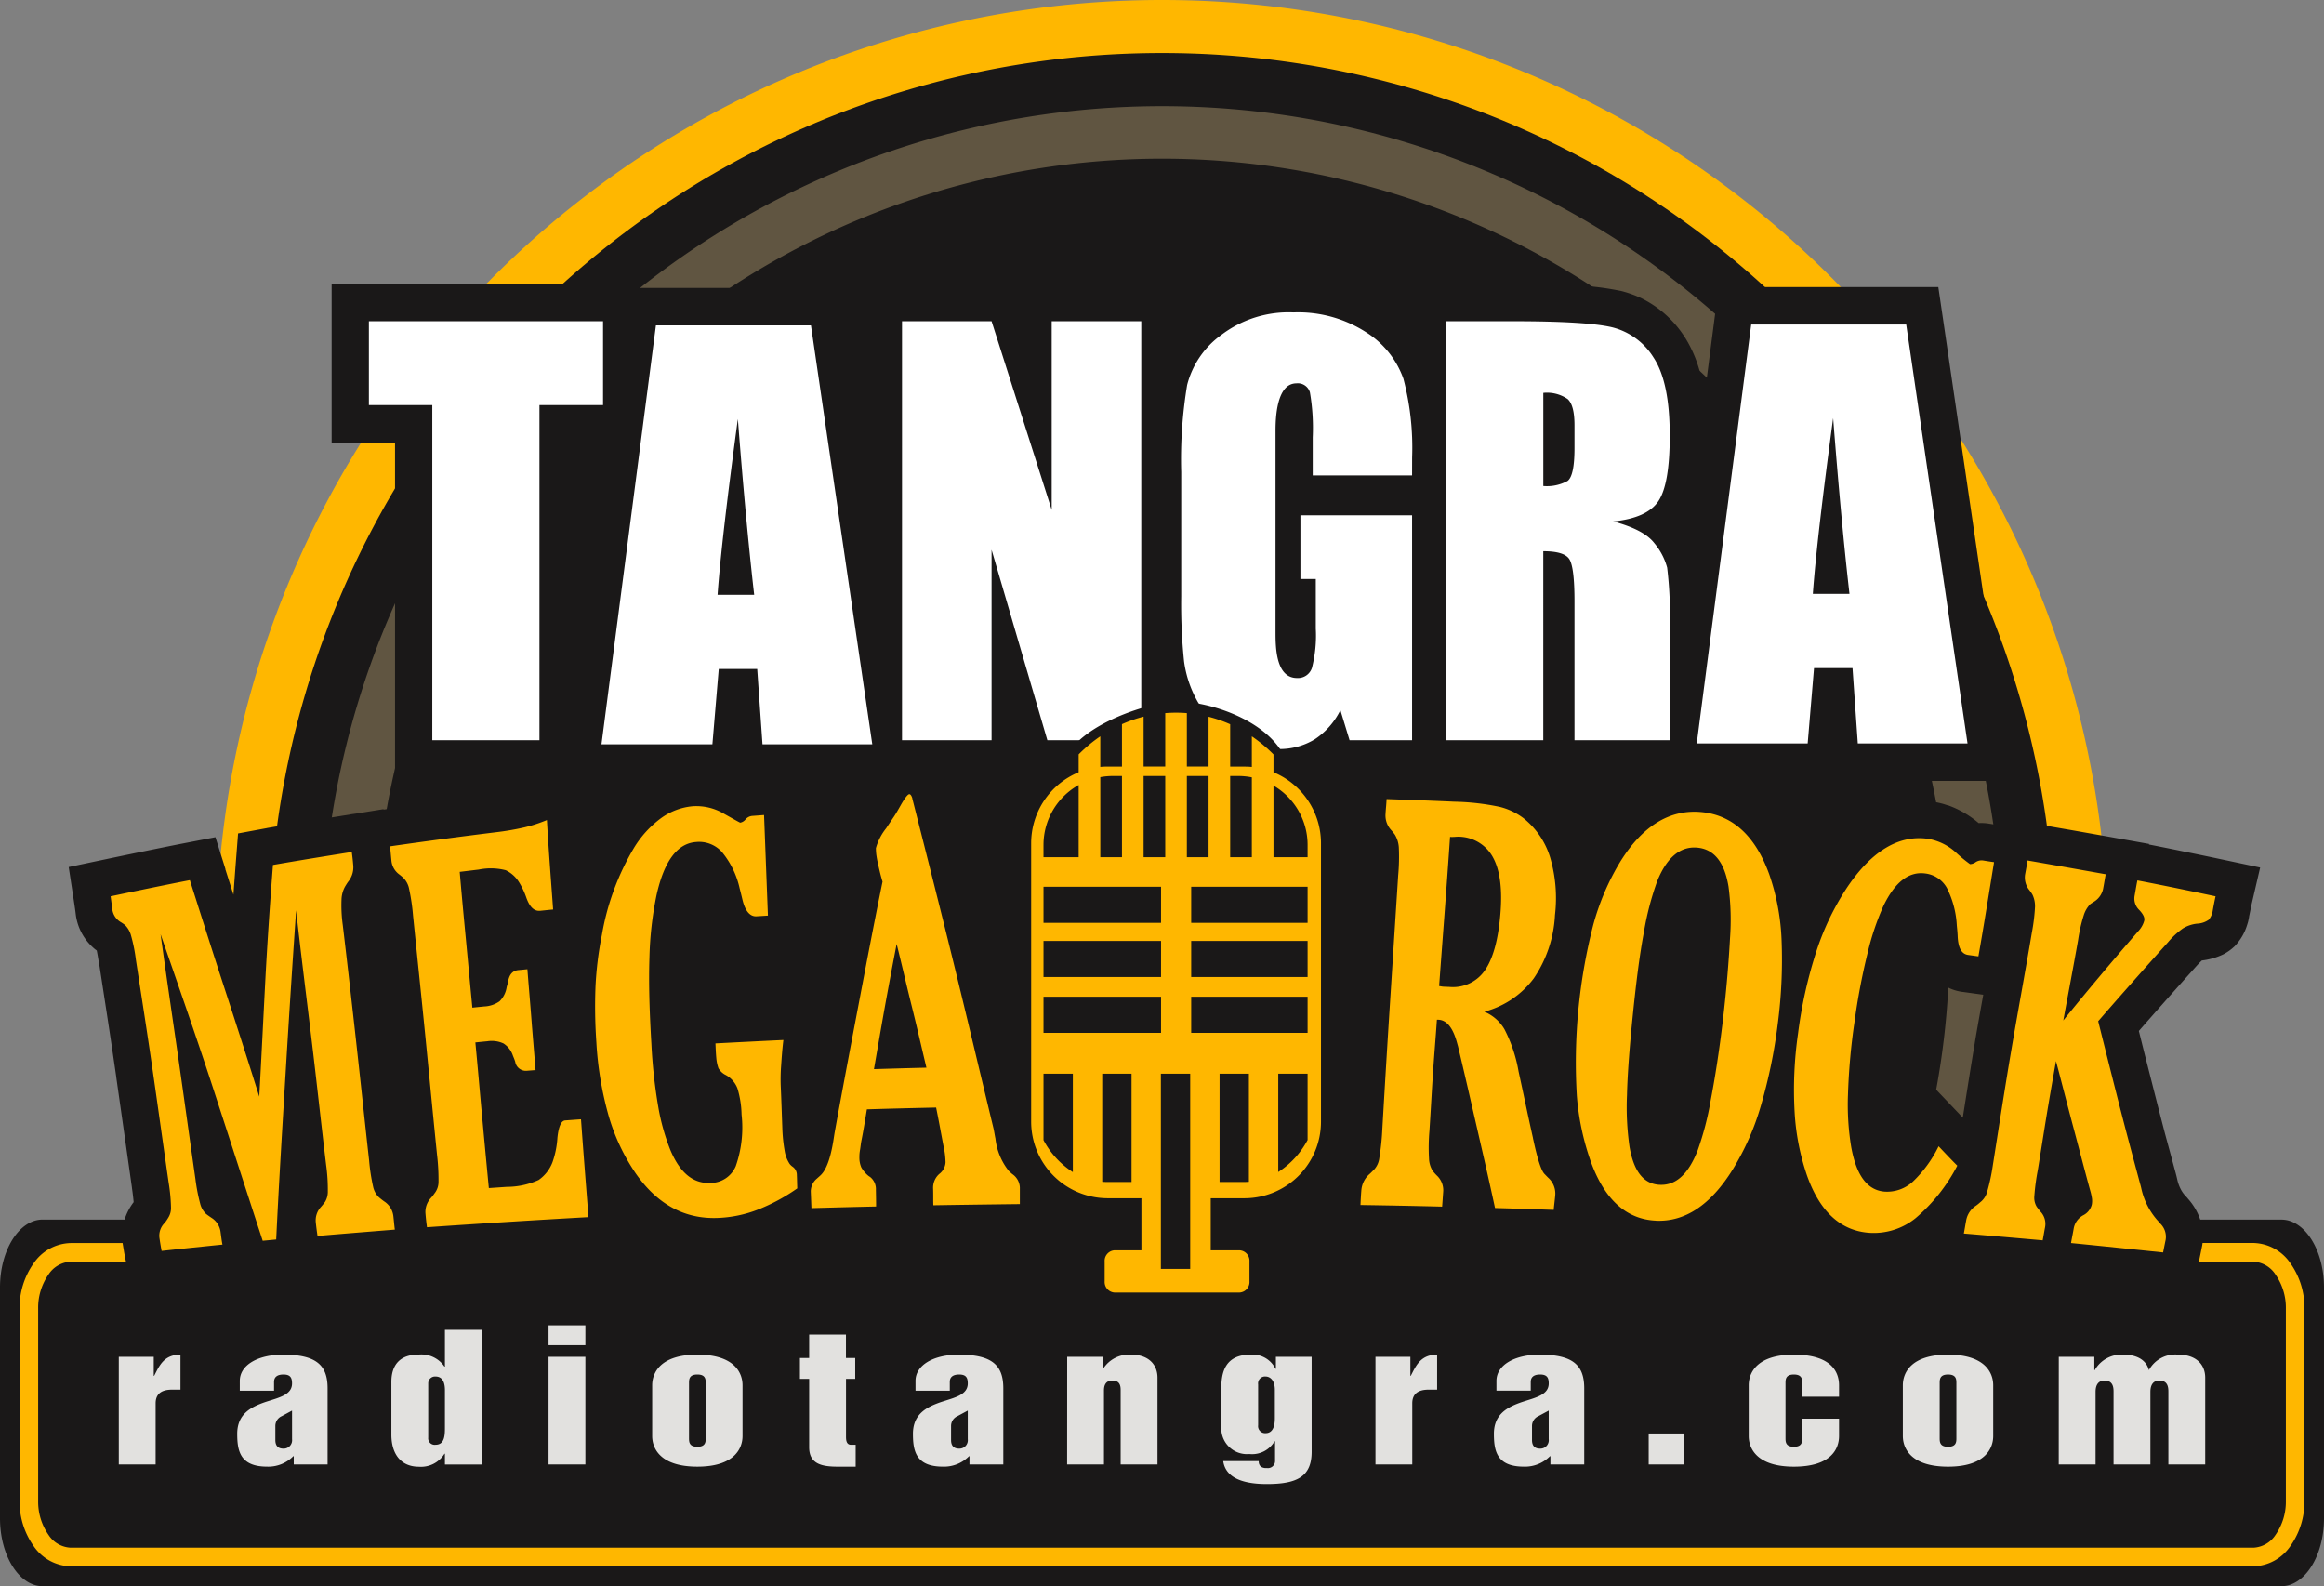 <svg xmlns="http://www.w3.org/2000/svg" xmlns:xlink="http://www.w3.org/1999/xlink" id="Vector_Smart_Object" data-name="Vector Smart Object" width="274" height="187" viewBox="0 0 274 187"><rect x="0" y="0" width="274" height="187" fill="#808080" stroke="none"/><defs><clipPath id="clip-path"><rect id="Rectangle_3" data-name="Rectangle 3" width="274" height="187" fill="none"></rect></clipPath></defs><g id="Group_6" data-name="Group 6"><g id="Group_5" data-name="Group 5" clip-path="url(#clip-path)"><path id="Path_9" data-name="Path 9" d="M137,0A111.49,111.49,0,0,1,220.03,185.922H53.975A111.49,111.49,0,0,1,137,0" fill="#ffb700" fill-rule="evenodd"></path><path id="Path_10" data-name="Path 10" d="M137,6.256a105.236,105.236,0,0,1,74.446,179.667H62.555A105.238,105.238,0,0,1,137,6.256" fill="#1a1818" fill-rule="evenodd"></path><path id="Path_11" data-name="Path 11" d="M137,18.768a92.768,92.768,0,0,1,87.047,125.014h44.928c2.764,0,5.025,3.6,5.025,8V179c0,4.4-2.261,8-5.025,8H5.027C2.261,187,0,183.4,0,179V151.777c0-4.4,2.261-8,5.027-8H49.955A92.773,92.773,0,0,1,137,18.768" fill="#1a1818" fill-rule="evenodd"></path><path id="Path_12" data-name="Path 12" d="M8.309,146.542H36.922v2.207H8.3v0a3.307,3.307,0,0,0-2.575,1.5A6.845,6.845,0,0,0,4.5,154.284h0v22.641h0a6.835,6.835,0,0,0,1.225,4.026A3.3,3.3,0,0,0,8.3,182.457v0H265.7v0a3.3,3.3,0,0,0,2.575-1.5,6.841,6.841,0,0,0,1.227-4.033h0V154.277h0a6.85,6.85,0,0,0-1.227-4.026,3.3,3.3,0,0,0-2.579-1.507v0H237.1v-2.207H265.7v0a5.433,5.433,0,0,1,4.339,2.394,9.067,9.067,0,0,1,1.657,5.336h0V176.92h0a9.084,9.084,0,0,1-1.657,5.343,5.437,5.437,0,0,1-4.334,2.392v0H8.3v0a5.429,5.429,0,0,1-4.338-2.395,9.054,9.054,0,0,1-1.654-5.336h0V154.284h0a9.056,9.056,0,0,1,1.655-5.343A5.434,5.434,0,0,1,8.3,146.547v0Z" fill="#ffb700"></path><path id="Path_13" data-name="Path 13" d="M14.007,172.65h4.342v-7.209c0-.875.43-1.61,1.919-1.61h1.01V159.7c-1.969,0-2.5,1.332-3.1,2.5h-.05v-2.244H14.007Zm20.626,0h3.989v-8.976c0-2.742-1.339-3.974-5.25-3.974-2.98,0-5.1,1.233-5.1,3.1v1.151h4.038v-1.032c0-.536.33-.873,1.111-.873.808,0,1.01.377,1.01,1.052,0,1.371-1.564,1.668-3.18,2.2-1.591.556-3.283,1.351-3.283,3.735,0,2.045.354,3.875,3.534,3.875a4.132,4.132,0,0,0,3.081-1.233h.05Zm-.2-2.978a.991.991,0,0,1-1.01,1.112c-.606,0-.959-.3-.959-1.013v-1.689a1.261,1.261,0,0,1,.757-1.132l1.211-.655ZM56.8,156.779H52.456v4.33H52.4a3.288,3.288,0,0,0-3.1-1.41c-2.121,0-3.156,1.192-3.156,3.218v6.2c0,2.384,1.187,3.8,3.231,3.8a3.253,3.253,0,0,0,3.03-1.532h.051v1.271H56.8ZM52.456,168.26c0,.875,0,2.067-1.111,2.067a.763.763,0,0,1-.859-.834v-6.436a.805.805,0,0,1,.859-.776c.909,0,1.111.836,1.111,1.61Zm12.217,4.39h4.343V159.958H64.673Zm0-14.063h4.343v-2.343H64.673Zm12.219,10.707c0,1.489.985,3.616,5.328,3.616s5.325-2.127,5.325-3.616v-5.979c0-1.492-.984-3.617-5.325-3.617s-5.328,2.125-5.328,3.617Zm6.311.237c0,.438,0,1.033-.984,1.033s-.985-.595-.985-1.033v-6.455c0-.438,0-1.032.985-1.032s.984.594.984,1.032ZM95.4,170.625c0,1.985,1.515,2.286,3.383,2.286h2.1v-2.584h-.557c-.581,0-.581-.655-.581-.974V162.56h1.086V160.1H99.738v-2.763H95.4V160.1H94.312v2.461H95.4ZM114.3,172.65h3.99v-8.976c0-2.742-1.338-3.974-5.251-3.974-2.979,0-5.1,1.233-5.1,3.1v1.151h4.04v-1.032c0-.536.328-.873,1.11-.873.808,0,1.01.377,1.01,1.052,0,1.371-1.564,1.668-3.18,2.2-1.59.556-3.283,1.351-3.283,3.735,0,2.045.354,3.875,3.535,3.875a4.132,4.132,0,0,0,3.08-1.233h.049Zm-.2-2.978a.991.991,0,0,1-1.01,1.112c-.606,0-.959-.3-.959-1.013v-1.689a1.261,1.261,0,0,1,.757-1.132l1.211-.655Zm11.714,2.978h4.343v-8.679c0-.3,0-1.214.985-1.214s.984.757.984,1.214v8.679h4.343V162.422c0-1.53-1.035-2.722-3.1-2.722a3.621,3.621,0,0,0-3.308,1.668h-.049v-1.41h-4.191Zm28.828-12.692h-4.214v1.41h-.051a3,3,0,0,0-2.927-1.668c-3,0-3.459,2.067-3.459,3.991V168.4a3.03,3.03,0,0,0,3.308,3.02,3.071,3.071,0,0,0,2.978-1.511l.052.041v2.244a.84.84,0,0,1-.961.877,1.126,1.126,0,0,1-.708-.16.808.808,0,0,1-.253-.657h-4.188c.3,2.168,2.725,2.7,5.15,2.7,3.583,0,5.274-.894,5.274-3.8Zm-6.308,3.256a.819.819,0,0,1,.884-.933c.476,0,1.086.377,1.086,1.569v3.3c0,.437,0,1.808-1.086,1.808a.828.828,0,0,1-.884-.933Zm13.835,9.436h4.338v-7.209c0-.875.429-1.61,1.918-1.61h1.013V159.7c-1.97,0-2.5,1.332-3.107,2.5h-.047v-2.244h-4.115Zm20.624,0h3.987v-8.976c0-2.742-1.335-3.974-5.248-3.974-2.978,0-5.1,1.233-5.1,3.1v1.151h4.042v-1.032c0-.536.326-.873,1.107-.873.811,0,1.013.377,1.013,1.052,0,1.371-1.566,1.668-3.18,2.2-1.592.556-3.283,1.351-3.283,3.735,0,2.045.352,3.875,3.532,3.875a4.13,4.13,0,0,0,3.081-1.233h.051Zm-.2-2.978a.991.991,0,0,1-1.013,1.112c-.605,0-.957-.3-.957-1.013v-1.689a1.264,1.264,0,0,1,.755-1.132l1.214-.655Zm15.98-.677h-4.193v3.655h4.193Zm7.6.3c0,1.489.983,3.616,5.325,3.616,4.416,0,5.325-2.127,5.325-3.616v-2.047h-4.342v2.284c0,.438,0,1.033-.983,1.033s-.987-.595-.987-1.033v-6.455c0-.438,0-1.032.987-1.032s.983.594.983,1.032v1.588h4.342v-1.349c0-1.569-.909-3.617-5.325-3.617-4.343,0-5.325,2.125-5.325,3.617Zm18.173,0c0,1.489.987,3.616,5.33,3.616S235,170.784,235,169.295v-5.979c0-1.492-.983-3.617-5.325-3.617s-5.33,2.125-5.33,3.617Zm6.312.237c0,.438,0,1.033-.983,1.033s-.987-.595-.987-1.033v-6.455c0-.438,0-1.032.987-1.032s.983.594.983,1.032Zm12.067,3.119h4.343v-8.522c0-.3,0-1.371,1.06-1.371s1.06.916,1.06,1.371v8.522h4.343v-8.522c0-.3,0-1.371,1.06-1.371s1.06.916,1.06,1.371v8.522h4.343V162.422c0-1.569-1.086-2.722-3.18-2.722a3.537,3.537,0,0,0-3.459,1.828c-.352-1.332-1.618-1.828-3-1.828a3.628,3.628,0,0,0-3.386,1.828h-.047v-1.569h-4.192Z" fill="#e2e1df"></path><path id="Path_14" data-name="Path 14" d="M137.005,12.518a99.033,99.033,0,0,1,93.662,131.27h-6.617a92.828,92.828,0,1,0-174.092,0H43.342a99.036,99.036,0,0,1,93.663-131.27" fill="#605541" fill-rule="evenodd"></path><path id="Path_15" data-name="Path 15" d="M229.084,37.62l7.231,49.39.738,5.052h-42l.047-.388H165.455v-.017H155.89l-.124.052a11.8,11.8,0,0,1-1.631.563,13.265,13.265,0,0,1-3.429.443h-.013V92.7a14.727,14.727,0,0,1-4.051-.553l-.622-.208h-.013a15.375,15.375,0,0,1-3.09-1.432l-.017-.017a16.867,16.867,0,0,1-3.072-2.4c-.309-.306-.6-.622-.88-.948v4.533h-31.1l.071.488h-42l.063-.488H46.573V52.167H39.1V33.474H75.49v.471H99.4l.554,3.776,2,13.668V33.456h37v4.759a19.435,19.435,0,0,1,2.27-2.13l0-.009a15.637,15.637,0,0,1,5.218-2.781,20.124,20.124,0,0,1,6.059-.878,22.287,22.287,0,0,1,5.84.735,16.9,16.9,0,0,1,5.171,2.363l.013.009c.408.277.794.565,1.159.855.223.178.481.4.781.68v-3.6h12.959q4.248,0,7.437.192a32.607,32.607,0,0,1,5.137.628l.013,0h.017a12.69,12.69,0,0,1,1.275.379,12.14,12.14,0,0,1,1.245.516,12.734,12.734,0,0,1,5.055,4.528l.017.018A14.987,14.987,0,0,1,200.676,45c.112.531.2,1.085.284,1.657l1.163-8.966.5-3.846h25.906Zm-2.193,45.613-5.939-40.56H210.31l-5.274,40.56h4.051l.408-4.83.335-3.97h-.82l.343-4.724q.245-3.385.854-8.649.566-4.917,1.575-12.349l8.72.241c.373,4.707.687,8.5.949,11.293.287,3.108.605,6.193.961,9.274l.567,4.914H222.5l.287,4.022.335,4.778ZM198.969,61.971l.026-.214-.09.125ZM66.7,43.338V42.267H47.885v1.071h7.477V82.845H59.2V43.338h7.5Zm4.42,8.829H67.992V76.236ZM97.756,83.334l-5.938-40.56H81.177L75.9,83.334h4.053l.406-4.83.334-3.97h-.818l.342-4.724q.245-3.385.854-8.649.57-4.923,1.577-12.349l8.72.241c.368,4.693.684,8.483.945,11.293.287,3.108.608,6.193.962,9.274l.567,4.914H93.37l.283,4.022.337,4.778Zm32.4-.489V42.285H128.39V60.112l-8.565,1.346-6.111-19.174h-2.973v40.56h1.77V64.81l8.6-1.242,5.646,19.276Zm29-31.206h2.883c-.038-.958-.094-1.822-.18-2.589a16.36,16.36,0,0,0-.579-3.043,5.436,5.436,0,0,0-1.519-2.273c-.086-.081-.274-.236-.553-.459-.2-.163-.421-.323-.644-.476h0l-.013-.007a8.1,8.1,0,0,0-2.429-1.1c.06.037.12.075.18.115a5.756,5.756,0,0,1,2.3,3.107l.017.069a11.543,11.543,0,0,1,.4,2.342v.052l.03.408v.035q.084,1.3.086,3.656h.017v.167Zm-9.522-9.965q.18-.11.36-.207a8.917,8.917,0,0,0-.961.241,6.983,6.983,0,0,0-2.335,1.23h-.017a8.628,8.628,0,0,0-1.759,1.848,4.355,4.355,0,0,0-.678,1.524,24.93,24.93,0,0,0-.438,3.532q-.155,2.31-.154,5.815V70.328h-.017c0,2.2.06,4.085.171,5.641l.051.764c.026.255.047.469.069.631l.017.017.008.056h-.013a8.628,8.628,0,0,0,.661,2.283c.047.112.12.26.21.437l-.017.009c.034.063.112.2.249.435v.017l.009.013,0,0a5.783,5.783,0,0,0,.944,1.221,7.873,7.873,0,0,0,1.442,1.111v-.007a6.879,6.879,0,0,0,1.335.639V83.6c.107.036-.047-.025.262.065a6.02,6.02,0,0,0,1.515.241,6,6,0,0,1-1.06-.573v-.017a5.9,5.9,0,0,1-2.232-2.856l-.017-.069a10.169,10.169,0,0,1-.5-2.267V78.07l-.034-.34v-.052c-.077-.844-.116-1.884-.116-3.113h-.017V50.8h.017a32.223,32.223,0,0,1,.249-4.622h0c.051-.345.1-.608.15-.793v-.017a6.622,6.622,0,0,1,.3-.921l.043-.086a5.736,5.736,0,0,1,2.283-2.7Zm.36-.207a5.938,5.938,0,0,1,2.489-.678Zm5.5,6.077.013-.034c-.009.03-.009.013-.013.034m3.24,32.829a6.774,6.774,0,0,1-.927,1.649l4.274.392V65.162h-2.566v8.946h-.017q0,1.979-.129,3.315a11.665,11.665,0,0,1-.6,2.9ZM177.56,42.285h-3.313v40.56h3.313V42.285Zm11.466.579a23.624,23.624,0,0,0-3.5-.41c.193.069.378.142.558.224a7.382,7.382,0,0,1,1.7,1.111l.017.018.009.007a6.562,6.562,0,0,1,1.866,3.273,12.186,12.186,0,0,1,.352,3.051v2.707a13.056,13.056,0,0,1-.8,5.069,6.267,6.267,0,0,1-.644,1.137,5.3,5.3,0,0,1-1.176,1.2l0-.006-.038.029a6.749,6.749,0,0,1-1.708.884,6.786,6.786,0,0,1,1.12.529v-.007a5.926,5.926,0,0,1,1.034.776,5.575,5.575,0,0,1,.91,1.088l.034.06h0a5.925,5.925,0,0,1,.425.844l.6-7.352a5.293,5.293,0,0,0,2.129-.511,5.265,5.265,0,0,0,.292-1.171,25.024,25.024,0,0,0,.266-4.059,23.1,23.1,0,0,0-.373-4.565,6.46,6.46,0,0,0-.8-2.208v0a4.093,4.093,0,0,0-1.571-1.474c-.124-.06-.232-.107-.318-.138s-.206-.061-.382-.1Zm2.922,13.7,0,0-.009.011Zm0,0,0-.007c0,.007-.013.014,0,0l0,0Zm-.772,9.925a8.926,8.926,0,0,0-1.554-.595c.047.215.09.435.129.666v.016c.064.424.068.376.086.516a31.836,31.836,0,0,1,.171,3.711h.017V82.845h2.442V74.232h.017c0-1.879-.021-3.428-.073-4.646a13.407,13.407,0,0,0-.128-1.664v-.052a1.32,1.32,0,0,0-.12-.27h-.017a5.883,5.883,0,0,0-.567-.876,2.2,2.2,0,0,0-.4-.241M181.1,67.938v0Z" fill="#1a1818"></path><path id="Path_16" data-name="Path 16" d="M224.742,38.258l7.231,49.389H219.035l-.623-8.883h-4.54l-.747,8.883H200.046l6.42-49.389ZM71.1,37.871v9.883H63.6V87.26H50.968V47.753H43.491V37.871Zm24.512.489,7.231,49.388H89.9l-.625-8.882H84.74l-.748,8.882H70.913L77.334,38.36ZM88.92,70.12q-.969-8.389-1.926-20.722Q85.073,63.564,84.6,70.12Zm45.636-32.25V87.26H123.483l-6.576-22.45V87.26h-10.56V37.871h10.56l7.088,22.242V37.871Zm31.929,18.182H154.77V51.564a24.754,24.754,0,0,0-.331-5.31,1.484,1.484,0,0,0-1.588-1.061c-2.373,0-2.467,4.191-2.467,5.612V74.5c0,1.763.017,5.434,2.545,5.434a1.731,1.731,0,0,0,1.747-1.186,15.357,15.357,0,0,0,.455-4.643V68.256h-1.811V60.747h13.165V87.26h-7.372l-1.081-3.541a8.705,8.705,0,0,1-3.025,3.437,7.934,7.934,0,0,1-4.3,1.146,10.458,10.458,0,0,1-5.523-1.572,11.027,11.027,0,0,1-3.914-3.895,13.084,13.084,0,0,1-1.669-4.863,64.824,64.824,0,0,1-.335-7.643V55.656a53.405,53.405,0,0,1,.7-10.278,10.451,10.451,0,0,1,4-5.872,13.1,13.1,0,0,1,8.531-2.676,14.767,14.767,0,0,1,8.539,2.321,10.723,10.723,0,0,1,4.429,5.509,31.933,31.933,0,0,1,1.025,9.257Zm3.97-18.182h7.96q8.561,0,11.595.7a8.025,8.025,0,0,1,4.943,3.583q1.912,2.887,1.91,9.2,0,5.763-1.352,7.747t-5.317,2.374c2.394.636,4.012,1.48,4.836,2.542a7.6,7.6,0,0,1,1.527,2.9,47.341,47.341,0,0,1,.305,7.309V87.26h-11.23V70.847c0-2.643-.206-4.279-.6-4.914s-1.424-.947-3.081-.947V87.26h-11.5Zm11.5,8.445V57.3a5.073,5.073,0,0,0,2.853-.594c.549-.4.824-1.687.824-3.863V50.137c0-1.571-.266-2.593-.794-3.082a4.283,4.283,0,0,0-2.884-.739m36.1,23.7q-.966-8.389-1.927-20.722-1.918,14.166-2.395,20.722Z" fill="#fff"></path><path id="Path_17" data-name="Path 17" d="M28.5,150.926l-1.838.183c-.8.08-2.047.209-3.559.366l-3.595.377-3.935.412-.8-3.912c-.073-.358-.128-.653-.17-.92-.134-.813-.125-.733-.134-.8a6.308,6.308,0,0,1,.288-3.054,6.7,6.7,0,0,1,1-1.855c-.037-.433-.1-.994-.2-1.675v-.028h0l-.875-6.175h0q-.489-3.459-.986-6.92h0l0-.026v-.017c-.6-4.164-1.035-6.974-1.469-9.783l-.505-3.28-.017-.017c-.1-.646-.187-1.177-.264-1.569l-.032-.168-.124-.1-.034-.017a6.756,6.756,0,0,1-.57-.522,6.3,6.3,0,0,1-1.754-3.681l-.05-.392c-.01-.08-.026-.2-.151-1.043L8.1,102.216l4.059-.854c1.192-.25,2.556-.536,4.67-.97,1.923-.392,3.6-.732,4.743-.953L25.4,98.7l1.176,3.739,0,.013-.015,0,.448,1.414.514,1.608c.094-1.328.188-2.6.282-3.832l.262-3.384,3.326-.617.023,0,.051-.017c2.429-.423,5.778-.958,9.089-1.487L40.8,96.1l.471-.075,0-.013.719-.1,3.229-.519.007.053.165-.024c1.634-.236,3.734-.525,6.257-.86,2.981-.4,5.055-.667,6.279-.818.675-.083,1.225-.161,1.624-.229s.822-.153,1.279-.262c.423-.1.768-.2,1.049-.29.316-.1.625-.222.932-.349l5.7-2.384.357,6.21c.082,1.439.193,3.046.312,4.714a28.6,28.6,0,0,1,1.838-3.489l.024-.024h0c.236-.377.411-.649.514-.8s.3-.416.564-.755a15.673,15.673,0,0,1,3.291-3.213h.018l.04-.029.017-.017q.413-.289.745-.49c.272-.164.531-.31.776-.434a11.594,11.594,0,0,1,4.338-1.247,10.162,10.162,0,0,1,3.273.276v0a11.562,11.562,0,0,1,2.7,1.054,5.752,5.752,0,0,1,1.116-.2v0l1.338-.1,4.529-.339.175,4.58.454,11.86.165,4.285-4.285.267-1.338.082H89.4l-.057,0h-.121a5.412,5.412,0,0,1-1.45-.175,5.483,5.483,0,0,1-1.378-.563h-.034a6.913,6.913,0,0,1-3.088-4.617v-.026l0,0-.053-.224.012,0-.046-.192-.2-.744.015,0,0-.009h-.017c-.081-.3-.139-.506-.173-.61-.082-.258-.142-.427-.177-.521-.076-.2-.149-.375-.221-.53a11.4,11.4,0,0,0-.71,2.269v.017l-.013.056.013,0-.158.715-.122.8h-.017a42.283,42.283,0,0,0-.433,4.966q-.072,2.079-.011,4.474c.01.4.025.819.04,1.254l3.15-.164,3.993-.2h.017c1.237-.062,2.553-.127,4.03-.194L96.851,118l.022-.123h0l.087-.457V117.4c.8-4.226,1.611-8.468,2.6-13.306l-.087-.347c-.208-.862-.263-1.106-.308-1.317l.014,0c-.078-.358-.105-.483-.116-.541v-.069L99,101.444c-.047-.308-.07-.489-.077-.6l-.019-.537v-.017l0-.127h0v-.035a6.066,6.066,0,0,1,.8-3.03c.29-.555.663-1.17,1.119-1.87h0l.005-.01c.127-.195.405-.606.663-.986l.008.007.294-.438-.012-.008.245-.377.376-.666c.122-.219.246-.424.367-.618l-.006,0c.109-.178.247-.378.395-.585l.017-.018c.193-.27.355-.475.481-.618l0,0a4.667,4.667,0,0,1,3.415-1.676h.034a4.389,4.389,0,0,1,3.042,1.067l.309.26.046.045.412.5.044.06.154.223a5.716,5.716,0,0,1,.636,1.385l.049.29.036-.01c.558,2.193,1.22,4.8,2.457,9.714.706,2.811,1.487,5.94,2.418,9.729v.015h0c.66,2.686,1.773,7.334,2.894,12.022.394,1.644.793,3.306,1.8,7.47l.017.034,0,.02c.07.3.106.508.151.761.059.339.045.325.089.543a9.06,9.06,0,0,0,.449,1.588v.017s0,0,0,0l-.015.007.035.034a7.065,7.065,0,0,1,1.69,1.968,5.967,5.967,0,0,1,.826,3V146.3l-4.343.052-5.091.062c-1.647.024-3.328.047-5.093.078l-2.435.039v.011l-4.291.095c-1.187.024-2.45.056-3.787.088l-3.822.1-4.31.118-.016-.422c-.2.082-.4.159-.6.233a19.5,19.5,0,0,1-3.022.869,18.916,18.916,0,0,1-3.04.366h-.017l-.1,0h-.017a15.557,15.557,0,0,1-2.206-.08,14.432,14.432,0,0,1-2.178-.41,14.73,14.73,0,0,1-6.468-3.746l.308,3.881-4.492.252-.067,0-2.662.153-2.646.155c-4.37.261-8.92.556-13.615.879l-2.063.142-1.675.134-.636.052c-2.689.216-5.391.433-8.462.7l-4.1.353,0-.019-.735.069-1.591.151Zm-9.564-40.814c.657,4.819,1.377,9.645,2.07,14.46s1.354,9.636,2.045,14.457A21.551,21.551,0,0,0,23.6,141.9a2.472,2.472,0,0,0,.682,1.2c.172.14.376.282.657.472A2.312,2.312,0,0,1,26,145.208c.074.508.125,1.019.226,1.521-2.373.239-4.772.489-7.17.744-.1-.5-.178-1-.253-1.5a2.094,2.094,0,0,1,.606-1.793,4.651,4.651,0,0,0,.4-.575,2.126,2.126,0,0,0,.353-1.22,20.846,20.846,0,0,0-.278-2.961c-.629-4.379-1.238-8.765-1.869-13.14s-1.323-8.759-1.994-13.14a18.926,18.926,0,0,0-.581-2.89,2.731,2.731,0,0,0-.681-1.183,4.931,4.931,0,0,0-.53-.366,2.039,2.039,0,0,1-.986-1.513c-.065-.5-.126-1.013-.2-1.521,3.081-.647,6.212-1.3,9.344-1.905,1.338,4.209,2.683,8.453,4.065,12.686,1.395,4.272,2.779,8.543,4.117,12.836.252-4.513.468-9.045.707-13.589.239-4.558.555-9.136.909-13.727,3.081-.537,6.212-1.037,9.293-1.528q.113.815.176,1.623a2.692,2.692,0,0,1-.606,1.888c-.149.2-.271.418-.353.548a3.357,3.357,0,0,0-.429,1.567,16.8,16.8,0,0,0,.151,3q.824,6.944,1.591,13.886c.518,4.632,1,9.261,1.516,13.888a22.9,22.9,0,0,0,.478,3.106,2.412,2.412,0,0,0,.658,1.185,7.874,7.874,0,0,0,.631.5,2.393,2.393,0,0,1,1.087,1.733c.064.536.1,1.064.176,1.595-3.03.244-6.085.489-9.117.748-.075-.519-.148-1.041-.2-1.567a2.315,2.315,0,0,1,.606-1.853c.209-.237.37-.446.479-.593a2.286,2.286,0,0,0,.328-1.263,20.938,20.938,0,0,0-.2-3.106c-.6-4.991-1.136-10-1.742-15s-1.238-10-1.794-15q-.681,9.828-1.262,19.552c-.39,6.446-.783,12.862-1.087,19.246q-.795.078-1.591.151c-2-6.112-3.965-12.218-5.934-18.246s-4.067-11.987-6.112-17.918m31.415,34.57c-.075-.533-.134-1.062-.177-1.606a2.415,2.415,0,0,1,.682-1.888c.212-.233.339-.446.455-.593a2.189,2.189,0,0,0,.4-1.285,24.945,24.945,0,0,0-.176-3.179c-.476-4.694-.923-9.4-1.389-14.091s-.96-9.395-1.439-14.1a24.227,24.227,0,0,0-.455-3.106,2.519,2.519,0,0,0-.658-1.31,6.2,6.2,0,0,0-.505-.429,2.27,2.27,0,0,1-.933-1.677c-.056-.546-.1-1.091-.152-1.64,4.116-.593,8.282-1.144,12.451-1.659a31.335,31.335,0,0,0,3.384-.578,17.131,17.131,0,0,0,2.652-.863c.2,3.523.479,7.031.731,10.549-.505.043-1.011.1-1.515.149-.732.076-1.255-.457-1.641-1.545a8.968,8.968,0,0,0-.809-1.737,3.724,3.724,0,0,0-1.616-1.5,7.1,7.1,0,0,0-3.182-.078c-.757.093-1.515.181-2.247.272.227,2.672.479,5.343.732,8.011s.5,5.332.757,8c.454-.052.935-.095,1.414-.145a3.357,3.357,0,0,0,1.793-.61,2.951,2.951,0,0,0,.834-1.644c.048-.2.124-.42.177-.709.149-.815.531-1.256,1.211-1.323.33-.03.682-.067,1.061-.1.152,1.983.33,3.97.481,5.946s.329,3.959.48,5.942l-1.035.082a1.271,1.271,0,0,1-1.363-1.073c-.1-.312-.2-.547-.278-.731a2.7,2.7,0,0,0-1.111-1.422,3.333,3.333,0,0,0-1.894-.256c-.481.045-.934.091-1.415.14.278,2.862.518,5.726.783,8.589s.531,5.724.808,8.582c.707-.045,1.39-.095,2.1-.145a9.125,9.125,0,0,0,3.763-.808,4.485,4.485,0,0,0,1.641-2.1,10.513,10.513,0,0,0,.581-2.892c.138-1.323.455-2,.909-2.03.606-.045,1.238-.091,1.87-.134.278,3.843.581,7.69.883,11.535-6.338.353-12.7.752-19.041,1.19m52.7-18.643c2.046-.062,4.09-.123,6.187-.173-.581-2.431-1.136-4.866-1.742-7.293s-1.162-4.862-1.768-7.287q-.719,3.7-1.388,7.386c-.441,2.451-.859,4.914-1.289,7.367m-.834,4.739c-.2,1.214-.39,2.423-.631,3.625-.088.435-.115.823-.177,1.153a4.451,4.451,0,0,0-.076.858,2.889,2.889,0,0,0,.228,1.213,3.522,3.522,0,0,0,.833.985c.05.045.134.082.252.177a1.827,1.827,0,0,1,.632,1.474c.012.657.025,1.313.025,1.972-2.524.054-5.076.121-7.626.192-.026-.653-.049-1.3-.076-1.959a1.974,1.974,0,0,1,.731-1.534c.2-.183.356-.312.48-.437.633-.634,1.113-1.959,1.441-3.959.077-.472.129-.843.177-1.108.886-4.9,1.817-9.806,2.751-14.722s1.869-9.845,2.879-14.772c-.253-.815-.43-1.623-.606-2.433-.05-.231-.087-.468-.126-.731a7.237,7.237,0,0,1-.05-.784,6.576,6.576,0,0,1,1.212-2.349c.383-.588.716-1.062.959-1.433.21-.32.463-.765.757-1.284.488-.864.835-1.291,1.011-1.3.126,0,.252.155.353.471v.039c1.643,6.461,3.283,12.927,4.875,19.408s3.123,12.979,4.7,19.49c.066.278.122.69.227,1.2a7.437,7.437,0,0,0,1.566,3.8c.108.1.252.239.429.384a2.032,2.032,0,0,1,.883,1.556v1.981c-3.383.039-6.792.084-10.2.14-.026-.659,0-1.312-.026-1.978a2.163,2.163,0,0,1,.732-1.722,1.838,1.838,0,0,0,.732-1.373c-.009-.258-.025-.59-.076-.991s-.155-.851-.252-1.367c-.256-1.366-.505-2.73-.782-4.093-2.727.06-5.455.127-8.158.211m67.2-10.565c-.15,2.181-.339,4.371-.481,6.55s-.253,4.358-.4,6.539a22.841,22.841,0,0,0-.051,3.261,2.941,2.941,0,0,0,.408,1.429,5.276,5.276,0,0,0,.528.6,2.377,2.377,0,0,1,.734,1.959c-.043.571-.077,1.136-.124,1.7-3.184-.082-6.415-.142-9.625-.192.026-.571.052-1.136.1-1.711a2.835,2.835,0,0,1,.957-1.933c.257-.226.442-.437.584-.575a2.444,2.444,0,0,0,.579-1.319,28.885,28.885,0,0,0,.352-3.354q.431-7.494.91-14.972t.961-14.979a24.067,24.067,0,0,0,.077-3.317,3.321,3.321,0,0,0-.455-1.485,5.8,5.8,0,0,0-.429-.537,2.534,2.534,0,0,1-.682-1.933c.03-.58.1-1.162.124-1.744,2.652.095,5.33.185,7.982.31a28.294,28.294,0,0,1,5.377.614,7.72,7.72,0,0,1,2.781,1.33,9.423,9.423,0,0,1,3.154,4.666,17.04,17.04,0,0,1,.558,6.767,14.545,14.545,0,0,1-2.5,7.453A10.673,10.673,0,0,1,175,119.272a4.963,4.963,0,0,1,2.373,2.065,17.088,17.088,0,0,1,1.665,4.972c.571,2.61,1.111,5.227,1.7,7.837a1.3,1.3,0,0,0,.047.233c.489,2.278.931,3.627,1.313,4.02.124.123.262.274.429.438a2.5,2.5,0,0,1,.837,2.114c-.051.569-.129,1.129-.18,1.69-2.3-.084-4.617-.155-6.917-.222-.682-3.172-1.416-6.351-2.146-9.528s-1.459-6.377-2.223-9.558c-.021-.082-.052-.177-.1-.36-.481-1.793-1.21-2.715-2.219-2.752-.052,0-.1,0-.155,0m.253-3.977c.176.035.3.058.455.073s.378.02.734.032a4.559,4.559,0,0,0,4.193-1.933c.952-1.353,1.583-3.565,1.841-6.666.245-2.92-.039-5.164-.884-6.69a4.65,4.65,0,0,0-4.192-2.414c-.047,0-.176.009-.378.024a4.645,4.645,0,0,1-.481,0q-.3,4.4-.631,8.793t-.657,8.776m26.013,23.438c1.893.093,3.369-1.243,4.467-4.047a35.282,35.282,0,0,0,1.541-5.929c.493-2.578,1-5.737,1.442-9.492.442-3.78.691-6.987.832-9.6a29.773,29.773,0,0,0-.176-6.08c-.472-2.869-1.695-4.418-3.69-4.595s-3.592,1.147-4.72,3.953a34.213,34.213,0,0,0-1.566,6c-.494,2.595-.9,5.8-1.288,9.586s-.644,7.009-.708,9.634a32.863,32.863,0,0,0,.3,6.095c.5,2.9,1.665,4.384,3.562,4.474m-.455,4.227c-3.459-.157-6.025-2.448-7.651-6.9a30.129,30.129,0,0,1-1.669-7.823,65.287,65.287,0,0,1,1.918-20.078,29.01,29.01,0,0,1,3.235-7.569c2.618-4.19,5.832-6.144,9.518-5.8s6.368,2.8,8.007,7.319a26.748,26.748,0,0,1,1.463,7.815,58.087,58.087,0,0,1-.455,9.871,60.391,60.391,0,0,1-2.021,9.729,30.289,30.289,0,0,1-3.283,7.4q-3.9,6.278-9.063,6.041m35.531-6.479a20.447,20.447,0,0,1-4.9,6.173,7.844,7.844,0,0,1-5.454,1.735c-3.36-.231-5.836-2.463-7.351-6.739a27.8,27.8,0,0,1-1.463-7.414,46.436,46.436,0,0,1,.4-9.347,53.141,53.141,0,0,1,2.171-9.724,31.141,31.141,0,0,1,3.639-7.53c2.884-4.267,6.085-6.188,9.517-5.692A6.457,6.457,0,0,1,230.6,100.5a16.633,16.633,0,0,0,1.669,1.375,1.166,1.166,0,0,0,.657-.233,1.27,1.27,0,0,1,.91-.194c.4.065.833.134,1.262.194-.605,3.7-1.189,7.407-1.845,11.108l-1.21-.168c-.781-.108-1.184-.847-1.236-2.237-.021-.513-.073-.935-.1-1.239a11.081,11.081,0,0,0-1.163-4.407,3.364,3.364,0,0,0-2.549-1.722q-2.916-.4-4.952,3.854a31.014,31.014,0,0,0-1.867,5.576,77.683,77.683,0,0,0-1.541,8.147,74.642,74.642,0,0,0-.759,8.5,30.754,30.754,0,0,0,.382,6.173c.605,3.345,1.892,5.1,3.939,5.256a4.48,4.48,0,0,0,3.335-1.185,14.582,14.582,0,0,0,3.03-4.16c.729.765,1.437,1.524,2.2,2.283M242.4,125.1c-.382,2.149-.76,4.291-1.112,6.433s-.678,4.287-1.034,6.424a26.145,26.145,0,0,0-.408,3.061,2.062,2.062,0,0,0,.279,1.245c.124.166.262.358.455.582a2.1,2.1,0,0,1,.532,1.838c-.1.515-.18,1.03-.279,1.539-3.107-.276-6.188-.543-9.295-.8.1-.526.18-1.047.279-1.578a2.614,2.614,0,0,1,1.163-1.711c.283-.2.446-.369.605-.494a2.347,2.347,0,0,0,.708-1.164,23.588,23.588,0,0,0,.657-3.067c.721-4.569,1.424-9.151,2.2-13.716s1.631-9.145,2.4-13.72a22.494,22.494,0,0,0,.377-3.073,3.147,3.147,0,0,0-.3-1.435,4.5,4.5,0,0,0-.378-.548,2.34,2.34,0,0,1-.481-1.871c.1-.539.2-1.069.279-1.606,3.055.53,6.136,1.073,9.217,1.627-.1.526-.18,1.052-.279,1.573a2.346,2.346,0,0,1-.983,1.588c-.266.181-.463.278-.584.388a3.3,3.3,0,0,0-.729,1.239,18.79,18.79,0,0,0-.682,2.985c-.558,3.162-1.163,6.313-1.742,9.464,1.438-1.789,2.9-3.552,4.368-5.3s2.953-3.481,4.446-5.2a3.08,3.08,0,0,0,.5-.692,2.78,2.78,0,0,0,.227-.582c.081-.358-.15-.789-.605-1.267a1.852,1.852,0,0,1-.528-1.679c.107-.595.2-1.2.326-1.793,3.081.593,6.162,1.228,9.217,1.877-.124.548-.228,1.1-.326,1.64a2.215,2.215,0,0,1-.481,1.123,2.589,2.589,0,0,1-1.39.459,4.035,4.035,0,0,0-1.639.554,9.239,9.239,0,0,0-1.768,1.634c-2.747,3.065-5.506,6.164-8.235,9.313q1.21,4.843,2.424,9.619c.807,3.168,1.652,6.332,2.5,9.474.034.125.09.312.15.575a8.353,8.353,0,0,0,2.145,4.058c.017.019.043.069.077.105a2.169,2.169,0,0,1,.657,1.944c-.107.5-.2.991-.3,1.485-3.635-.377-7.248-.754-10.856-1.11.1-.586.227-1.172.326-1.765a2.2,2.2,0,0,1,1.112-1.506,1.948,1.948,0,0,0,1.008-1.239,2.376,2.376,0,0,0,.025-.73,6.644,6.644,0,0,0-.2-.91c-.687-2.5-1.339-5.035-2.021-7.586s-1.335-5.125-2.017-7.7M12.068,112.539l.012.011v0ZM47.7,138.893h0Zm11.983-28.712a6.173,6.173,0,0,1-.447-.485l.048.521.008.086q.191-.068.39-.123m6.5-5.826.005,0-.008-.006Zm-4.063,26.3a5.919,5.919,0,0,1-.9-.052l-.075-.011.044.5.207,2.231c.023-.164.057-.375.1-.636h0c.072-.392.124-.651.159-.778h0a7.942,7.942,0,0,1,.449-1.257m19.839-27.164s0,0,0,0a1.689,1.689,0,0,1,.229.11l.123-.332.037-.1.031-.086-.035.034-.1.1-.283.274Zm.231.108.018.013c.007,0,0,0-.021,0v0Zm.192-.517,1.16-3.129.173-.463a3.81,3.81,0,0,0-1.653-.214c-2.222.175-3.756,2.272-4.646,6.267a40.942,40.942,0,0,0-.834,7.371c-.1,2.912,0,6.291.227,10.121a61.9,61.9,0,0,0,.808,7.431,25.358,25.358,0,0,0,1.44,5.145c1.12,2.64,2.652,3.944,4.7,3.853a3.234,3.234,0,0,0,3-1.987,13.782,13.782,0,0,0,.683-6.073,11.455,11.455,0,0,0-.481-3.069,3.043,3.043,0,0,0-1.363-1.584,2.024,2.024,0,0,1-.884-.815,4.885,4.885,0,0,1-.252-1.2c-.051-.571-.076-1.147-.1-1.718,2.651-.138,5.328-.276,8.005-.4-.151,1.22-.215,2.289-.278,3.183a21.538,21.538,0,0,0-.026,2.444c.07,1.569.119,3.138.177,4.711a18.562,18.562,0,0,0,.278,2.746,3.89,3.89,0,0,0,.58,1.517,1.613,1.613,0,0,0,.354.339,1.165,1.165,0,0,1,.5.981c.027.524.026,1.052.051,1.571a22.043,22.043,0,0,1-4.7,2.53,14.582,14.582,0,0,1-4.672.959q-5.909.23-9.747-5.356a23.626,23.626,0,0,1-3.106-6.632,40.084,40.084,0,0,1-1.465-8.761,59.855,59.855,0,0,1-.1-6.539,41.1,41.1,0,0,1,.757-6.1,29.964,29.964,0,0,1,3.763-10.211,12.174,12.174,0,0,1,3.206-3.532,7.486,7.486,0,0,1,3.737-1.407,6.243,6.243,0,0,1,3.4.734l.157-.424c.131.05.262.1.389.16a7.825,7.825,0,0,1,1.193.644l0,0,.05.033c.1.068.2.137.3.209l0,0,.036.029.027.019.011.008.005.005.019.014.023.018h0c.127.1.25.2.372.307a1.727,1.727,0,0,0,.244-.228,1.179,1.179,0,0,1,.834-.4c.43-.03.885-.067,1.339-.1q.227,5.939.454,11.86l-1.338.082c-.757.052-1.343-.6-1.666-1.97-.131-.552-.242-1-.328-1.323a10.144,10.144,0,0,0-2.1-4.3l-.2.192-.063.06Zm-.5,26.345.041.228q.252,1.351.566,2.474a14.8,14.8,0,0,0,.585,1.724c.033-.636.028-1.386-.013-2.244l0-.06-.036-.44c-.014-.175-.026-.3-.032-.362v-.017c-.021-.185-.042-.345-.064-.481a7.856,7.856,0,0,1-.845-.655l-.008.009c-.064-.058-.127-.116-.188-.177m1.421,1.067.025.028v-.013Zm22.606,4.584-.039.19.017,0c-.056.282-.064.343-.072.4h0l-.007.056.063.058-.008.009a6.012,6.012,0,0,1,.508.578l.018.017c.063.084.125.168.181.25a6.967,6.967,0,0,1,.4-.584l-.01-.043-.017-.017-.1-.487v-.035l-.077-.416-.382.009Zm16.174-.125-.012,0,.013.013.015-.007Zm-.012,0,.012,0c-.067-.052-.281-.246-.168-.142l-.008.009.016.015h.017Zm51.958,11.8v.007l-4.115-.108c-1.661-.041-3.253-.078-4.768-.108h-.021q-2.523-.048-4.785-.084l-4.506-.069.181-4.5,0-.093v-.017c.026-.556.051-1.108.116-1.825a7.288,7.288,0,0,1,.721-2.619,7.084,7.084,0,0,1,1.51-2.034l.013-.089h0c.073-.549.155-1.31.206-2.284.155-2.7.3-5.164.446-7.507.172-2.81.322-5.271.463-7.5q.477-7.481.961-14.979c.055-.853.09-1.483.1-1.83,0-.207.009-.379.009-.52a6.985,6.985,0,0,1-1.2-2.116h-.017a6.959,6.959,0,0,1-.382-2.772l0-.086V95.6c.043-.686.047-.712.051-.8l.069-.783.189-4.359,4.326.151.712.026h.017c2.519.088,5.068.179,7.321.284v0c1.4.066,2.566.152,3.493.257a19.447,19.447,0,0,1,2.811.494,13.16,13.16,0,0,1,2.274.829,11.347,11.347,0,0,1,2.03,1.261l0,0a13.03,13.03,0,0,1,2.879,3.1,14.906,14.906,0,0,1,1.785,3.709l.021.06c.124-.216.253-.431.386-.64l.025-.045a23.115,23.115,0,0,1,1.412-2,19.723,19.723,0,0,1,1.562-1.769,12.892,12.892,0,0,1,10.62-4.022l.043,0h.017a13.005,13.005,0,0,1,2.24.412,12.263,12.263,0,0,1,2.137.815l0,.007q4.931,2.439,7.3,8.96v.017l.021.06c.159.448.292.836.391,1.157.064.214.133.442.2.686.275-.453.558-.9.854-1.336l0,0,.021-.032.017-.035q.663-.979,1.481-1.966l-.009-.009a20.13,20.13,0,0,1,1.609-1.733l.013-.02c3.214-3.086,6.776-4.371,10.642-3.812l.025,0h.021c.266.04.566.1.893.182.227.055.515.146.845.261l.009-.016a11.409,11.409,0,0,1,3.579,2.084,5.689,5.689,0,0,1,1.231.067v0l.55.088,0-.009.116.017.124-.882,4.441.772c2.45.425,3.789.659,4.618.8l4.634.823,4.377.784-.013.067c1.077.209,2.48.491,4.094.821,1.871.381,3.356.692,4.617.959l4.4.933-1.017,4.377c-.043.194-.09.422-.137.666-.172.858-.142.675-.155.767v.015l0,.022c-.051.252-.085.429-.1.494l0,0c-.025.093-.068.233-.137.457l0,0a6.226,6.226,0,0,1-1.433,2.45v.017l-.009.009-.069.052a5.6,5.6,0,0,1-1.339.935,8.025,8.025,0,0,1-2.476.7c-.181.164-.438.429-.751.78-1.3,1.453-2.648,2.957-4.107,4.608-.94,1.062-1.811,2.05-2.57,2.918l.648,2.6,1.215,4.774c.545,2.138.94,3.664,1.214,4.713.116.431.6,2.2,1.27,4.692h0l.013.047c.026.095.064.233.172.7h0a4.673,4.673,0,0,0,.416,1.149,3.481,3.481,0,0,0,.6.823l.189.209,0,0,.064.084a7.153,7.153,0,0,1,1.4,2.351,6.12,6.12,0,0,1,.223,3.366h0l-.189.929,0,0-.107.521-.794,3.927-3.943-.41-1.15-.119c-3.566-.369-7.115-.737-9.673-.989l-2.308-.226-.992-.088c-1.708-.153.18.024-4.63-.39q-2.317-.2-4.647-.394l-4.871-.41.2-1.026a12.522,12.522,0,0,1-1.944.8,11.889,11.889,0,0,1-4.45.543l-.056,0h-.035a11.889,11.889,0,0,1-2.124-.362,11.226,11.226,0,0,1-2.039-.752c-3.124-1.509-5.454-4.354-6.943-8.552l-.012-.043c-.082-.228-.172-.508-.279-.845-.2.349-.4.687-.609,1.019l-.06.1-.017.017c-.442.7-.892,1.351-1.36,1.957A20,20,0,0,1,205.084,144a12.8,12.8,0,0,1-10.046,4.3H195l-.086,0a12.054,12.054,0,0,1-2.214-.325,11.294,11.294,0,0,1-2.094-.75,11.763,11.763,0,0,1-3.244-2.271l-.2,2.239-4.141-.151c-1.223-.045-2.365-.084-3.441-.116-1.275-.041-2.394-.076-3.441-.106Zm-3.583-34.826v0c-.017,0-.021,0,0,0M196.3,133.372c.137-.412.27-.871.4-1.373.214-.823.442-1.871.682-3.127v-.034l0-.022h.008c.163-.86.163-.841.2-1.032.051-.265,0,.015.193-1.151.343-2.015.682-4.323.987-6.925.206-1.763.373-3.474.511-5.1.15-1.769.249-3.147.3-4.226l0-.106c.021-.442.039-.769.043-.963.013-.351.017-.644.021-.879v-.017a20.519,20.519,0,0,0-.167-3l-.043.108v.017a16.834,16.834,0,0,0-.639,2c-.223.871-.455,1.927-.686,3.158q-.361,1.9-.648,4.1c-.2,1.491-.391,3.209-.588,5.121-.176,1.707-.331,3.41-.459,5.136-.124,1.672-.206,3.069-.232,4.153l0,.155c0,.358-.013.683-.013.946,0,.323,0,.653.009.987v.017c.013.763.056,1.448.116,2.056m37.526-16.1-1.154-.158-1.21-.168h-.017a5.31,5.31,0,0,1-4.119-2.862l-.017-.017a7.89,7.89,0,0,1-.875-3.513l0-.09c-.013-.263-.043-.541-.064-.759l-.017-.149v-.037h0c-.017-.185-.043-.392-.077-.629-.039-.284-.064-.457-.077-.543l-.2.4a16.864,16.864,0,0,0-.768,1.937v.017c-.236.715-.5,1.657-.79,2.793s-.549,2.306-.768,3.476c-.236,1.254-.468,2.655-.687,4.2l-.026.192h0c-.1.718-.158,1.131-.171,1.248l-.133,1.2c-.228,2.037-.352,3.817-.39,5.345v.145c0,.166,0,.121,0,.888,0,.688-.009.7,0,.843a22.317,22.317,0,0,0,.313,3.418,8.873,8.873,0,0,0,.313,1.3,6.156,6.156,0,0,0,.635-.761l.013.007a17.336,17.336,0,0,0,1.171-1.929l2.853-5.349,3.854,4.041c.519-3.289,1.021-6.461,1.416-8.8l0-.022c.206-1.246.592-3.4,1-5.674m-1.24,23.119,0,0Zm27.15-27.246c.009-.009.013-.011,0,0Z" fill="#1a1818"></path><path id="Path_18" data-name="Path 18" d="M18.931,110.112c.657,4.819,1.377,9.645,2.07,14.459s1.354,9.636,2.045,14.457A21.566,21.566,0,0,0,23.6,141.9a2.475,2.475,0,0,0,.682,1.2c.172.14.377.283.657.472A2.312,2.312,0,0,1,26,145.208c.074.508.126,1.019.227,1.521-2.373.239-4.772.489-7.171.744-.1-.5-.178-1-.253-1.5a2.093,2.093,0,0,1,.606-1.793,4.64,4.64,0,0,0,.4-.575,2.128,2.128,0,0,0,.353-1.22,20.917,20.917,0,0,0-.278-2.961c-.629-4.379-1.238-8.765-1.869-13.14s-1.323-8.759-1.995-13.141a18.956,18.956,0,0,0-.582-2.89,2.732,2.732,0,0,0-.681-1.183,4.949,4.949,0,0,0-.53-.366,2.039,2.039,0,0,1-.986-1.513c-.065-.5-.125-1.013-.2-1.522,3.081-.646,6.213-1.3,9.344-1.905,1.338,4.209,2.683,8.453,4.065,12.686,1.394,4.272,2.778,8.543,4.117,12.836.252-4.513.468-9.045.707-13.589.239-4.558.555-9.136.909-13.727,3.081-.537,6.212-1.037,9.293-1.528q.112.815.176,1.623a2.691,2.691,0,0,1-.606,1.888c-.149.205-.271.418-.353.548a3.362,3.362,0,0,0-.429,1.567,16.754,16.754,0,0,0,.151,3q.824,6.944,1.591,13.886c.518,4.632,1,9.261,1.516,13.888a22.95,22.95,0,0,0,.478,3.106,2.417,2.417,0,0,0,.658,1.185,8,8,0,0,0,.631.5,2.392,2.392,0,0,1,1.087,1.733c.064.536.1,1.065.176,1.595-3.03.243-6.085.489-9.117.748-.075-.519-.148-1.041-.2-1.567a2.314,2.314,0,0,1,.606-1.853c.209-.237.37-.446.479-.593a2.284,2.284,0,0,0,.328-1.263,20.9,20.9,0,0,0-.2-3.106c-.6-4.992-1.136-10-1.742-15s-1.238-10-1.794-15q-.68,9.828-1.262,19.552c-.39,6.446-.783,12.862-1.087,19.246q-.795.078-1.591.151c-2-6.112-3.965-12.218-5.934-18.246s-4.067-11.987-6.112-17.918m31.415,34.57c-.075-.532-.134-1.062-.177-1.606a2.416,2.416,0,0,1,.682-1.888c.212-.233.339-.446.455-.593a2.188,2.188,0,0,0,.4-1.285,24.947,24.947,0,0,0-.176-3.179c-.476-4.694-.923-9.4-1.389-14.091s-.96-9.395-1.439-14.1a24.183,24.183,0,0,0-.455-3.106,2.515,2.515,0,0,0-.658-1.31,6.142,6.142,0,0,0-.505-.429,2.27,2.27,0,0,1-.934-1.677c-.056-.545-.1-1.091-.152-1.64,4.116-.593,8.282-1.145,12.451-1.659a31.33,31.33,0,0,0,3.384-.578,17.149,17.149,0,0,0,2.652-.863c.2,3.523.479,7.031.732,10.549-.505.043-1.011.1-1.515.149-.733.075-1.255-.457-1.642-1.546a8.955,8.955,0,0,0-.809-1.737,3.723,3.723,0,0,0-1.616-1.5,7.1,7.1,0,0,0-3.182-.078c-.757.093-1.515.181-2.247.272.227,2.672.479,5.343.733,8.011s.5,5.332.757,8c.454-.052.934-.095,1.414-.145a3.355,3.355,0,0,0,1.793-.61,2.947,2.947,0,0,0,.834-1.644c.048-.2.124-.42.177-.709.149-.815.531-1.256,1.211-1.323.329-.03.682-.067,1.061-.1.152,1.983.329,3.97.48,5.946s.328,3.959.48,5.942l-1.035.082a1.271,1.271,0,0,1-1.363-1.074c-.1-.312-.205-.547-.278-.731a2.7,2.7,0,0,0-1.111-1.422,3.333,3.333,0,0,0-1.894-.256c-.48.045-.934.091-1.415.14.278,2.862.518,5.726.783,8.588s.531,5.724.808,8.582c.707-.045,1.39-.095,2.1-.144a9.119,9.119,0,0,0,3.763-.808,4.484,4.484,0,0,0,1.641-2.1,10.506,10.506,0,0,0,.58-2.893c.138-1.323.455-2,.909-2.03.606-.045,1.238-.091,1.87-.134.278,3.843.58,7.69.883,11.535-6.338.354-12.7.752-19.041,1.19m34.017-21.673c2.651-.138,5.327-.276,8.005-.4-.151,1.22-.215,2.289-.278,3.183a21.421,21.421,0,0,0-.026,2.444c.07,1.569.119,3.138.177,4.711a18.529,18.529,0,0,0,.278,2.746,3.885,3.885,0,0,0,.58,1.517,1.607,1.607,0,0,0,.354.338,1.166,1.166,0,0,1,.5.981c.027.524.026,1.052.051,1.571a22.031,22.031,0,0,1-4.7,2.53,14.577,14.577,0,0,1-4.672.959q-5.909.23-9.747-5.356a23.633,23.633,0,0,1-3.106-6.632,40.1,40.1,0,0,1-1.465-8.761,59.98,59.98,0,0,1-.1-6.539,41.133,41.133,0,0,1,.757-6.1,29.962,29.962,0,0,1,3.763-10.211,12.17,12.17,0,0,1,3.206-3.532,7.487,7.487,0,0,1,3.738-1.408,6.393,6.393,0,0,1,3.712.9c1.235.692,1.845,1.039,1.895,1.037a1.053,1.053,0,0,0,.631-.4,1.18,1.18,0,0,1,.833-.4c.43-.03.885-.067,1.339-.1q.227,5.939.454,11.86l-1.338.082c-.757.052-1.343-.6-1.666-1.97-.131-.552-.242-1-.328-1.323a10.142,10.142,0,0,0-2.1-4.3,3.619,3.619,0,0,0-3.056-1.164c-2.222.175-3.756,2.272-4.646,6.268a40.943,40.943,0,0,0-.834,7.371c-.1,2.912,0,6.291.228,10.121a61.863,61.863,0,0,0,.808,7.431,25.342,25.342,0,0,0,1.44,5.144c1.12,2.64,2.652,3.944,4.7,3.854a3.235,3.235,0,0,0,3.005-1.987,13.786,13.786,0,0,0,.682-6.073,11.453,11.453,0,0,0-.481-3.069,3.041,3.041,0,0,0-1.363-1.584,2.02,2.02,0,0,1-.884-.815,4.882,4.882,0,0,1-.252-1.2c-.051-.571-.076-1.147-.1-1.718m18.687,3.03c2.046-.062,4.09-.123,6.187-.172-.58-2.431-1.136-4.866-1.742-7.293s-1.162-4.862-1.768-7.287q-.719,3.7-1.388,7.386c-.441,2.451-.859,4.914-1.288,7.367m-.834,4.739c-.2,1.213-.39,2.422-.631,3.625-.088.435-.115.823-.177,1.153a4.431,4.431,0,0,0-.076.858,2.891,2.891,0,0,0,.228,1.213,3.522,3.522,0,0,0,.833.985c.051.045.134.082.252.177a1.826,1.826,0,0,1,.632,1.474c.012.657.025,1.313.025,1.972-2.524.054-5.076.121-7.625.192-.026-.653-.049-1.3-.076-1.959a1.975,1.975,0,0,1,.732-1.535c.2-.183.356-.312.479-.437.633-.634,1.114-1.959,1.441-3.959.077-.472.129-.843.177-1.108.886-4.9,1.817-9.806,2.752-14.722s1.869-9.845,2.879-14.772c-.253-.815-.43-1.623-.606-2.433-.05-.231-.087-.468-.126-.731a7.227,7.227,0,0,1-.05-.784,6.571,6.571,0,0,1,1.212-2.349c.383-.588.715-1.063.959-1.433.21-.32.463-.765.757-1.285.488-.864.834-1.291,1.01-1.3.127,0,.252.155.353.471v.039c1.642,6.461,3.283,12.927,4.875,19.408s3.123,12.979,4.7,19.49c.066.278.122.69.227,1.2a7.436,7.436,0,0,0,1.566,3.8c.108.1.252.239.429.384a2.032,2.032,0,0,1,.883,1.556v1.981c-3.383.039-6.792.084-10.2.14-.026-.66,0-1.313-.026-1.979a2.164,2.164,0,0,1,.732-1.722,1.838,1.838,0,0,0,.733-1.373c-.01-.259-.025-.59-.076-.991s-.156-.851-.252-1.366c-.257-1.366-.505-2.731-.782-4.093-2.727.06-5.455.127-8.157.211m67.2-10.565c-.15,2.181-.339,4.371-.481,6.55s-.253,4.358-.4,6.539a22.841,22.841,0,0,0-.051,3.261,2.939,2.939,0,0,0,.408,1.429,5.285,5.285,0,0,0,.528.6,2.376,2.376,0,0,1,.734,1.959c-.043.571-.077,1.136-.124,1.7-3.184-.082-6.415-.142-9.625-.192.026-.571.052-1.136.1-1.711a2.834,2.834,0,0,1,.957-1.933c.257-.226.442-.437.584-.575a2.444,2.444,0,0,0,.579-1.319,28.879,28.879,0,0,0,.352-3.354q.432-7.493.91-14.972t.961-14.979a24.056,24.056,0,0,0,.077-3.317,3.32,3.32,0,0,0-.455-1.485,5.849,5.849,0,0,0-.429-.537,2.535,2.535,0,0,1-.682-1.933c.03-.58.1-1.162.124-1.744,2.652.095,5.33.185,7.981.31a28.315,28.315,0,0,1,5.377.614,7.718,7.718,0,0,1,2.781,1.33,9.421,9.421,0,0,1,3.154,4.666,17.035,17.035,0,0,1,.558,6.767,14.547,14.547,0,0,1-2.5,7.453A10.673,10.673,0,0,1,175,119.272a4.961,4.961,0,0,1,2.373,2.065,17.089,17.089,0,0,1,1.665,4.972c.571,2.61,1.112,5.226,1.695,7.836a1.307,1.307,0,0,0,.047.233c.489,2.278.931,3.627,1.313,4.019.124.123.262.274.429.438a2.5,2.5,0,0,1,.837,2.114c-.051.569-.128,1.129-.18,1.69-2.3-.084-4.617-.155-6.917-.222-.682-3.172-1.416-6.351-2.146-9.528s-1.459-6.377-2.223-9.558c-.021-.082-.052-.177-.1-.36-.481-1.793-1.21-2.716-2.219-2.752-.052,0-.1,0-.155,0m.253-3.976c.176.034.3.058.455.073s.377.019.734.032a4.56,4.56,0,0,0,4.193-1.933c.953-1.354,1.583-3.565,1.841-6.666.245-2.92-.039-5.164-.884-6.69a4.651,4.651,0,0,0-4.192-2.414c-.047,0-.176.009-.378.024a4.56,4.56,0,0,1-.48,0q-.3,4.4-.631,8.793t-.657,8.776m26.013,23.438c1.893.093,3.369-1.244,4.467-4.048a35.257,35.257,0,0,0,1.541-5.929c.493-2.578,1-5.737,1.442-9.492.442-3.78.691-6.987.833-9.6a29.768,29.768,0,0,0-.176-6.08c-.472-2.869-1.695-4.418-3.69-4.595s-3.592,1.147-4.72,3.953a34.207,34.207,0,0,0-1.566,6c-.494,2.595-.9,5.8-1.288,9.586s-.644,7.009-.708,9.634a32.871,32.871,0,0,0,.3,6.1c.5,2.9,1.665,4.384,3.562,4.474m-.455,4.226c-3.459-.157-6.025-2.448-7.651-6.9a30.129,30.129,0,0,1-1.669-7.823,65.29,65.29,0,0,1,1.918-20.078,29.019,29.019,0,0,1,3.235-7.569c2.618-4.19,5.832-6.144,9.518-5.8s6.368,2.8,8.007,7.319a26.748,26.748,0,0,1,1.463,7.815,58.087,58.087,0,0,1-.455,9.871,60.423,60.423,0,0,1-2.021,9.729,30.307,30.307,0,0,1-3.283,7.4q-3.9,6.278-9.063,6.041m35.531-6.478a20.438,20.438,0,0,1-4.9,6.172,7.843,7.843,0,0,1-5.454,1.735c-3.36-.231-5.836-2.463-7.351-6.739a27.81,27.81,0,0,1-1.463-7.414,46.438,46.438,0,0,1,.4-9.347,53.137,53.137,0,0,1,2.172-9.724,31.133,31.133,0,0,1,3.639-7.531c2.884-4.267,6.085-6.188,9.518-5.692A6.455,6.455,0,0,1,230.6,100.5a16.6,16.6,0,0,0,1.67,1.375,1.167,1.167,0,0,0,.657-.233,1.269,1.269,0,0,1,.91-.194c.4.065.833.134,1.262.194-.605,3.7-1.189,7.408-1.845,11.108l-1.21-.168c-.781-.108-1.184-.847-1.236-2.237-.021-.513-.073-.935-.1-1.239a11.081,11.081,0,0,0-1.163-4.407,3.363,3.363,0,0,0-2.549-1.722q-2.916-.4-4.952,3.853a31.012,31.012,0,0,0-1.867,5.576,77.684,77.684,0,0,0-1.541,8.147,74.7,74.7,0,0,0-.759,8.5,30.791,30.791,0,0,0,.382,6.173c.605,3.345,1.892,5.1,3.939,5.257a4.48,4.48,0,0,0,3.334-1.185,14.575,14.575,0,0,0,3.03-4.16c.729.765,1.437,1.524,2.2,2.283M242.4,125.1c-.382,2.149-.759,4.291-1.111,6.433s-.678,4.287-1.034,6.425a26.15,26.15,0,0,0-.408,3.06,2.064,2.064,0,0,0,.279,1.246c.124.166.262.358.455.582a2.1,2.1,0,0,1,.532,1.838c-.1.515-.18,1.03-.279,1.539-3.106-.276-6.188-.543-9.295-.8.1-.526.18-1.047.279-1.577a2.612,2.612,0,0,1,1.163-1.711c.283-.2.446-.368.605-.493a2.349,2.349,0,0,0,.708-1.164,23.623,23.623,0,0,0,.657-3.067c.721-4.569,1.424-9.151,2.2-13.716s1.631-9.145,2.4-13.72a22.5,22.5,0,0,0,.378-3.073,3.145,3.145,0,0,0-.305-1.435,4.428,4.428,0,0,0-.378-.548,2.341,2.341,0,0,1-.48-1.871c.1-.539.2-1.069.279-1.606,3.055.53,6.136,1.074,9.217,1.627-.1.526-.18,1.052-.279,1.573a2.345,2.345,0,0,1-.983,1.588c-.266.181-.463.278-.584.388a3.3,3.3,0,0,0-.729,1.239,18.778,18.778,0,0,0-.682,2.985c-.558,3.162-1.163,6.313-1.742,9.464,1.438-1.789,2.9-3.552,4.369-5.3s2.952-3.481,4.446-5.2a3.084,3.084,0,0,0,.5-.692,2.789,2.789,0,0,0,.228-.582c.081-.358-.15-.789-.605-1.267a1.852,1.852,0,0,1-.528-1.679c.107-.595.2-1.2.326-1.793,3.081.593,6.162,1.229,9.218,1.877-.124.548-.228,1.1-.327,1.64a2.212,2.212,0,0,1-.481,1.123,2.585,2.585,0,0,1-1.39.459,4.04,4.04,0,0,0-1.64.554,9.246,9.246,0,0,0-1.768,1.634c-2.746,3.065-5.506,6.164-8.235,9.313q1.21,4.843,2.424,9.619c.807,3.168,1.652,6.332,2.5,9.474.034.125.09.312.15.575a8.353,8.353,0,0,0,2.145,4.058c.017.02.043.069.077.106a2.169,2.169,0,0,1,.657,1.944c-.107.5-.2.991-.3,1.485-3.635-.377-7.248-.754-10.856-1.11.1-.586.227-1.173.326-1.765a2.2,2.2,0,0,1,1.111-1.506,1.947,1.947,0,0,0,1.008-1.239,2.368,2.368,0,0,0,.026-.73,6.648,6.648,0,0,0-.2-.91c-.686-2.5-1.339-5.035-2.021-7.586s-1.335-5.125-2.017-7.7" fill="#ffb700"></path><path id="Path_19" data-name="Path 19" d="M151.461,89.223a11.326,11.326,0,0,1,3.2,2.251,11.2,11.2,0,0,1,3.27,7.916h.008V99.4h-.008V132.24h.008v0h-.008a11.216,11.216,0,0,1-11.162,11.218v.009h-1.828v8.666H132.377v-8.666h-1.824v-.009a11.216,11.216,0,0,1-11.168-11.214h-.008v-.009h.008V99.4h-.008v0h.008a11.225,11.225,0,0,1,3.283-7.931,10.843,10.843,0,0,1,3.053-2.308c2.055-3.872,9.681-6.345,12.935-6.459,3.609-.077,10.6,2.041,12.805,6.527" fill="#1a1818"></path><path id="Path_20" data-name="Path 20" d="M130.558,90.375h1.722v-5a15.772,15.772,0,0,1,2.551-.885v5.882h2.55v-6.3c.421-.033.848-.052,1.275-.052s.854.017,1.275.052v6.3h2.558V84.5a15.824,15.824,0,0,1,2.549.885v4.995h1.721c.279,0,.558.013.832.039V86.806a17.313,17.313,0,0,1,2.553,2.132v2.106a9.059,9.059,0,0,1,5.6,8.356V132.24a9.027,9.027,0,0,1-8.981,9.024h-4.017v6.14h3.42a1.244,1.244,0,0,1,1.146,1.317v2.338a1.244,1.244,0,0,1-1.146,1.319H131.387a1.246,1.246,0,0,1-1.149-1.319v-2.338a1.245,1.245,0,0,1,1.149-1.317h3.187v-6.14h-4.017a9.03,9.03,0,0,1-8.983-9.024V99.4a9.055,9.055,0,0,1,5.6-8.356V88.934a17.212,17.212,0,0,1,2.551-2.128v3.608c.275-.026.551-.039.832-.039M123.03,126.58h3.458v11.6a10.04,10.04,0,0,1-3.458-3.765Zm27.676,0h3.459v7.821a10.142,10.142,0,0,1-3.459,3.767Zm-6.917,0h3.454v12.742c-.172.015-.348.024-.524.024h-2.931Zm-6.921,0h3.457V149.6h-3.457Zm-6.917,0h3.458v12.765h-2.937c-.174,0-.349-.009-.52-.022ZM140.442,108.8h13.723v-4.257H140.442Zm0,6.386h13.723v-4.257H140.442Zm0,6.58h13.723v-4.259H140.442Zm-3.554-4.259H123.03v4.259h13.857Zm0-6.578H123.03v4.257h13.857Zm0-6.386H123.03V108.8h13.857Zm-5.672-13.059h1.064v9.574h-2.554V91.622a8.168,8.168,0,0,1,1.49-.135m3.615,0h2.55v9.574h-2.55Zm5.1,0h2.558v9.574h-2.558Zm5.106,0h.94a8.222,8.222,0,0,1,1.614.158v9.415h-2.553Zm5.107,1.131a8.094,8.094,0,0,1,4.021,6.953v1.489h-4.021Zm-22.97,8.442h-4.145V99.571a8.089,8.089,0,0,1,4.145-7.024Z" fill="#ffb700" fill-rule="evenodd"></path></g></g></svg>